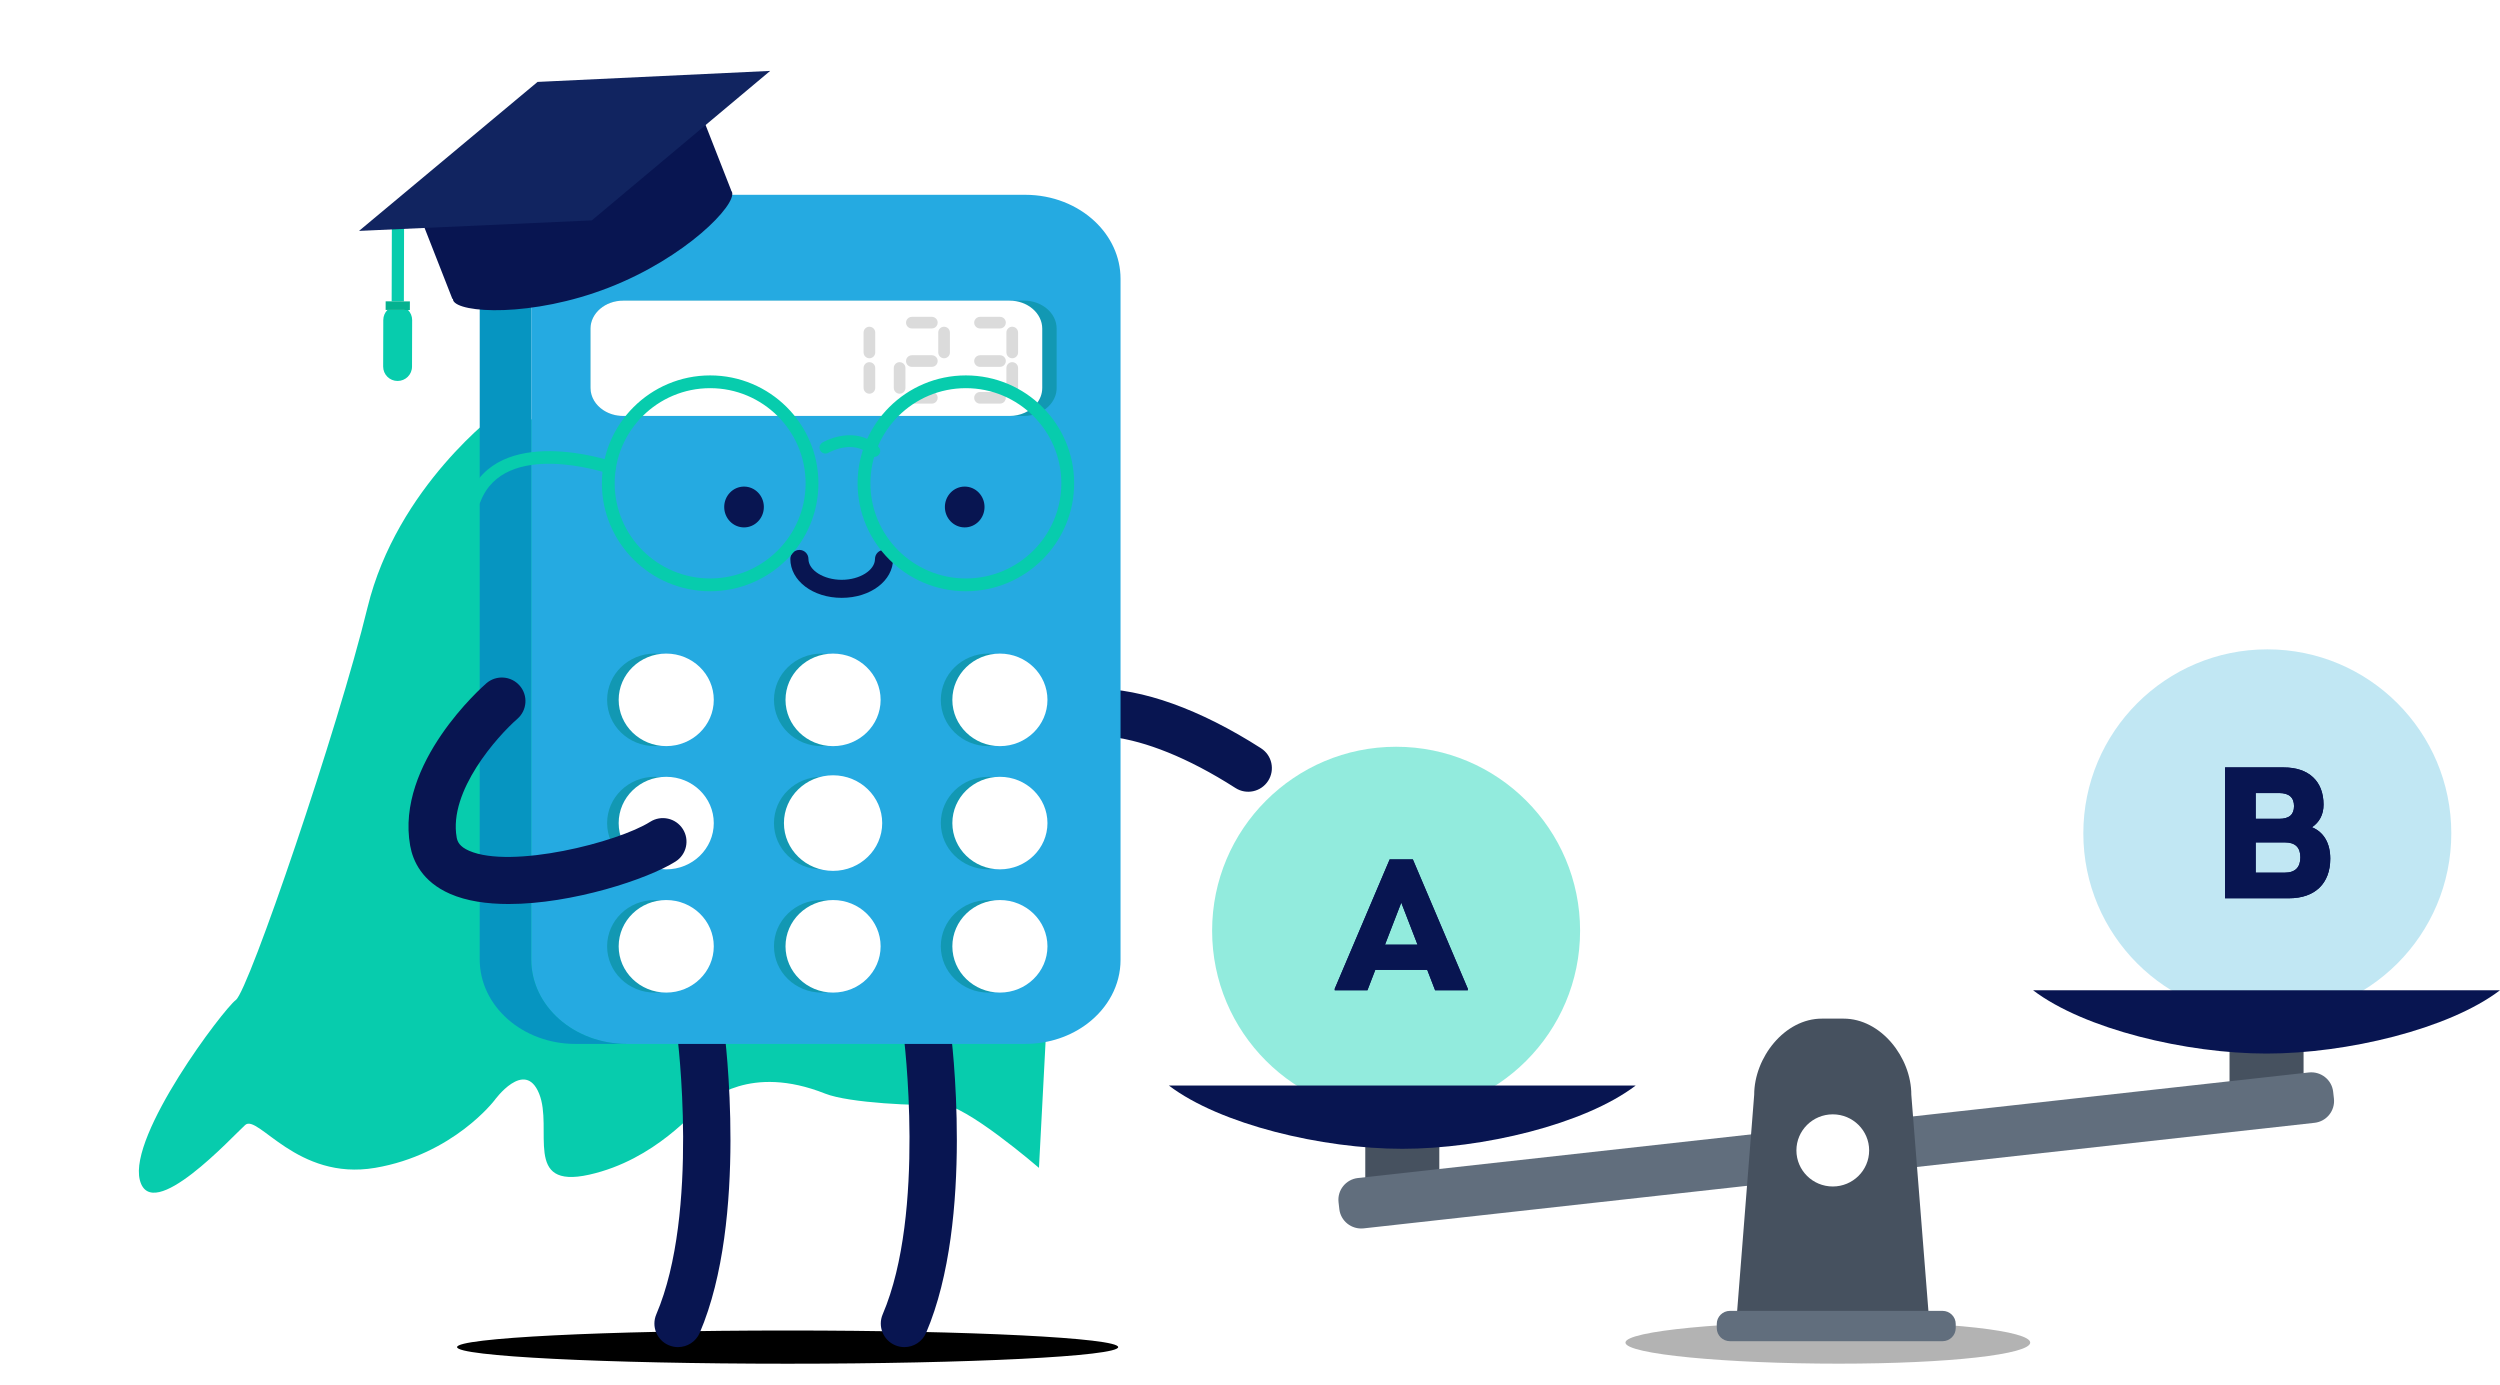 <?xml version="1.0" encoding="UTF-8"?>
<svg xmlns="http://www.w3.org/2000/svg" width="462" height="256" viewBox="0 0 462 256" fill="none">
  <path d="M233.048 138.283C221.684 131.004 210.967 127.224 202.461 127.274C199.704 127.288 197.186 127.704 194.943 128.533C193.882 128.925 192.888 129.408 191.962 129.99C187.533 132.74 185.321 137.322 185.897 142.547C186.465 147.619 189.578 152.806 194.903 157.536C200.528 162.535 179.433 162.72 189.001 166C153.201 155.984 163.413 159.365 186.674 164L196.552 154C183.765 148.381 195.128 146.603 194.565 141.561C194.359 139.705 195.01 138.34 196.552 137.383C198.527 136.156 201.662 135.676 205.744 136.22C211.568 136.993 219.314 139.854 228.322 145.628C230.348 146.922 233.045 146.332 234.35 144.306C235.652 142.281 235.07 139.585 233.046 138.287L233.048 138.283Z" fill="#081551"></path>
  <path d="M92.202 76.05C92.202 76.05 73.368 89.857 67.913 112.282C62.458 134.707 45.957 183.027 43.596 184.784C41.236 186.542 23.718 209.738 25.84 218.069C27.964 226.399 42.96 210.015 45.309 207.899C47.658 205.78 54.88 218.268 69.312 215.821C83.744 213.374 91.381 203.339 91.381 203.339C91.381 203.339 96.977 195.573 99.628 202.103C102.278 208.634 96.583 219.826 108.878 217.082C121.172 214.337 128.477 205.028 129.88 204.191C131.283 203.354 138.522 196.553 152.5 202.103C156.921 203.859 169.871 204.41 174.021 204.145C178.17 203.881 192 215.821 192 215.821L198 101.5L92.202 76.05Z" fill="#07CCAD"></path>
  <path d="M145.553 252.015C179.29 252.015 206.639 250.641 206.639 248.946C206.639 247.251 179.29 245.877 145.553 245.877C111.816 245.877 84.467 247.251 84.467 248.946C84.467 250.641 111.816 252.015 145.553 252.015Z" fill="black"></path>
  <path d="M125.294 248.946C126.99 248.946 128.605 247.955 129.313 246.301C138.299 225.303 133.976 191.399 133.788 189.969C133.474 187.584 131.283 185.909 128.893 186.221C126.504 186.533 124.82 188.718 125.133 191.099C125.176 191.427 129.328 224.087 121.285 242.889C120.339 245.101 121.37 247.655 123.586 248.598C124.145 248.834 124.726 248.949 125.297 248.949L125.294 248.946Z" fill="#081551"></path>
  <path d="M167.13 248.946C168.826 248.946 170.44 247.955 171.149 246.301C180.135 225.303 175.812 191.399 175.623 189.969C175.31 187.584 173.116 185.909 170.729 186.221C168.34 186.533 166.656 188.718 166.969 191.099C167.012 191.427 171.164 224.087 163.12 242.889C162.175 245.101 163.206 247.655 165.422 248.598C165.981 248.834 166.562 248.949 167.133 248.949L167.13 248.946Z" fill="#081551"></path>
  <path d="M115.786 192.914H189.472C193.883 192.914 197.914 191.484 201.002 189.121C204.723 186.272 207.076 182.073 207.076 177.385V51.529C207.076 47.426 205.273 43.696 202.328 40.921C199.115 37.894 194.543 36 189.472 36H115.786C109.055 36 103.21 39.33 100.246 44.227C98.929 46.402 98.182 48.89 98.182 51.529V177.382C98.182 181.103 99.665 184.521 102.14 187.194C105.368 190.684 110.28 192.911 115.783 192.911L115.786 192.914Z" fill="#25AAE1"></path>
  <path d="M88.652 51.611V177.307C88.652 185.93 96.574 192.917 106.347 192.917H115.874C106.101 192.917 98.179 185.927 98.179 177.307V51.611C98.179 42.99 106.101 36 115.874 36H106.347C96.574 36 88.652 42.99 88.652 51.611Z" fill="#0695C1"></path>
  <path d="M75.8 35.325L104.005 33.633C104.264 33.62 104.521 33.562 104.763 33.468C105.004 33.374 105.234 33.242 105.434 33.077L127.323 15.273L135.132 35.199L135.106 35.209L135.27 35.461C136.199 37.831 126.724 47.618 112.495 53.155C98.267 58.692 84.674 57.883 83.745 55.512L83.696 55.216L83.607 55.25L75.799 35.325L75.8 35.325Z" fill="#081551"></path>
  <path d="M72.378 55.687L72.418 40.952L74.674 41.72L74.636 55.694L72.378 55.687Z" fill="#07CCAD"></path>
  <path d="M130.395 23.104L109.368 40.725L81.924 41.968L69.982 42.506L67.6 42.615L66.346 42.671L99.34 15.137L142.329 13.102L130.395 23.104Z" fill="#112460"></path>
  <path d="M76.165 59.151L76.141 67.755C76.137 69.223 74.941 70.408 73.466 70.404C71.993 70.4 70.803 69.207 70.807 67.74L70.831 59.136C70.833 58.41 71.129 57.752 71.603 57.274L75.4 57.285C75.873 57.765 76.167 58.424 76.165 59.151Z" fill="#07CCAD"></path>
  <path d="M75.747 55.697L75.742 57.285L75.402 57.284L71.603 57.273L71.265 57.272L71.269 55.684L72.378 55.687L74.637 55.694L75.747 55.697Z" fill="#04B290"></path>
  <path d="M110.898 57.071C111.992 56.132 113.503 55.553 115.175 55.553H189.221C190.889 55.553 192.403 56.132 193.498 57.071C194.592 58.01 195.27 59.307 195.27 60.737V71.685C195.27 72.815 194.844 73.867 194.127 74.715C193.029 76.018 191.242 76.866 189.224 76.866H115.178C113.795 76.866 112.515 76.469 111.497 75.797C110.056 74.851 109.129 73.358 109.129 71.682V60.734C109.129 59.304 109.807 58.007 110.901 57.068L110.898 57.071Z" fill="#1298B3"></path>
  <path d="M109.126 60.737V71.685C109.126 73.361 110.053 74.854 111.494 75.8C112.513 76.472 113.789 76.869 115.175 76.869H186.561C188.579 76.869 190.367 76.021 191.464 74.718C192.182 73.867 192.607 72.818 192.607 71.688V60.74C192.607 59.31 191.929 58.013 190.835 57.074C189.741 56.135 188.227 55.556 186.558 55.556H115.172C113.5 55.556 111.99 56.135 110.895 57.074C109.801 58.013 109.123 59.31 109.123 60.74L109.126 60.737Z" fill="white"></path>
  <path d="M160.664 66.21C160.494 66.21 160.336 66.17 160.193 66.1C159.834 65.925 159.588 65.558 159.588 65.134V61.449C159.588 61.153 159.709 60.886 159.904 60.692C160.099 60.498 160.369 60.377 160.664 60.377C160.892 60.377 161.105 60.45 161.281 60.571C161.561 60.765 161.743 61.089 161.743 61.452V65.137C161.743 65.407 161.643 65.655 161.476 65.843C161.278 66.067 160.986 66.21 160.664 66.21Z" fill="#DBDBDB"></path>
  <path d="M160.664 72.761C160.494 72.761 160.336 72.721 160.193 72.651C159.834 72.476 159.588 72.109 159.588 71.685V68C159.588 67.703 159.709 67.437 159.904 67.24C160.099 67.046 160.369 66.925 160.664 66.925C160.892 66.925 161.105 66.997 161.281 67.119C161.561 67.313 161.743 67.637 161.743 68V71.685C161.743 71.955 161.643 72.203 161.476 72.391C161.278 72.615 160.986 72.758 160.664 72.758V72.761Z" fill="#DBDBDB"></path>
  <path d="M167.432 66.722C167.432 66.552 167.471 66.394 167.541 66.252C167.717 65.894 168.085 65.646 168.511 65.646H172.207C172.505 65.646 172.773 65.767 172.967 65.961C173.162 66.155 173.283 66.425 173.283 66.722C173.283 66.949 173.21 67.161 173.089 67.337C172.894 67.616 172.569 67.797 172.204 67.797H168.508C168.237 67.797 167.988 67.697 167.799 67.531C167.575 67.334 167.432 67.043 167.432 66.722Z" fill="#DBDBDB"></path>
  <path d="M167.432 59.625C167.432 59.456 167.471 59.298 167.541 59.156C167.717 58.798 168.085 58.55 168.511 58.55H172.207C172.505 58.55 172.773 58.671 172.967 58.865C173.162 59.059 173.283 59.328 173.283 59.622C173.283 59.849 173.21 60.062 173.089 60.237C172.894 60.516 172.569 60.698 172.204 60.698H168.508C168.237 60.698 167.988 60.598 167.799 60.431C167.575 60.234 167.432 59.944 167.432 59.622V59.625Z" fill="#DBDBDB"></path>
  <path d="M167.432 73.512C167.432 73.342 167.471 73.185 167.541 73.042C167.717 72.685 168.085 72.439 168.511 72.439H172.207C172.505 72.439 172.773 72.561 172.967 72.754C173.162 72.948 173.283 73.218 173.283 73.515C173.283 73.742 173.21 73.954 173.089 74.13C172.894 74.409 172.569 74.591 172.204 74.591H168.508C168.237 74.591 167.988 74.491 167.799 74.324C167.575 74.127 167.432 73.836 167.432 73.515V73.512Z" fill="#DBDBDB"></path>
  <path d="M166.249 72.761C166.079 72.761 165.921 72.721 165.778 72.651C165.419 72.476 165.17 72.109 165.17 71.685V68C165.17 67.703 165.292 67.437 165.486 67.24C165.681 67.046 165.951 66.925 166.249 66.925C166.477 66.925 166.69 66.997 166.866 67.119C167.146 67.313 167.328 67.637 167.328 68V71.685C167.328 71.955 167.228 72.203 167.061 72.391C166.863 72.615 166.571 72.758 166.249 72.758V72.761Z" fill="#DBDBDB"></path>
  <path d="M174.466 66.21C174.296 66.21 174.138 66.17 173.995 66.1C173.636 65.925 173.387 65.558 173.387 65.134V61.449C173.387 61.153 173.508 60.886 173.703 60.692C173.897 60.498 174.168 60.377 174.466 60.377C174.694 60.377 174.907 60.45 175.083 60.571C175.363 60.765 175.545 61.089 175.545 61.452V65.137C175.545 65.407 175.445 65.655 175.278 65.843C175.08 66.067 174.788 66.21 174.466 66.21Z" fill="#DBDBDB"></path>
  <path d="M180.027 66.722C180.027 66.552 180.067 66.394 180.137 66.252C180.313 65.894 180.681 65.646 181.107 65.646H184.803C185.101 65.646 185.368 65.767 185.563 65.961C185.758 66.155 185.879 66.425 185.879 66.722C185.879 66.949 185.806 67.161 185.685 67.337C185.49 67.616 185.165 67.797 184.8 67.797H181.103C180.833 67.797 180.584 67.697 180.395 67.531C180.17 67.334 180.027 67.043 180.027 66.722Z" fill="#DBDBDB"></path>
  <path d="M180.027 59.625C180.027 59.456 180.067 59.298 180.137 59.156C180.313 58.798 180.681 58.55 181.107 58.55H184.803C185.101 58.55 185.368 58.671 185.563 58.865C185.758 59.059 185.879 59.328 185.879 59.622C185.879 59.849 185.806 60.062 185.685 60.237C185.49 60.516 185.165 60.698 184.8 60.698H181.103C180.833 60.698 180.584 60.598 180.395 60.431C180.17 60.234 180.027 59.944 180.027 59.622V59.625Z" fill="#DBDBDB"></path>
  <path d="M180.027 73.512C180.027 73.342 180.067 73.185 180.137 73.042C180.313 72.685 180.681 72.439 181.107 72.439H184.803C185.101 72.439 185.368 72.561 185.563 72.754C185.758 72.948 185.879 73.218 185.879 73.515C185.879 73.742 185.806 73.954 185.685 74.13C185.49 74.409 185.165 74.591 184.8 74.591H181.103C180.833 74.591 180.584 74.491 180.395 74.324C180.17 74.127 180.027 73.836 180.027 73.515V73.512Z" fill="#DBDBDB"></path>
  <path d="M187.062 66.21C186.891 66.21 186.733 66.17 186.59 66.1C186.232 65.925 185.982 65.558 185.982 65.134V61.449C185.982 61.153 186.104 60.886 186.299 60.692C186.493 60.498 186.764 60.377 187.062 60.377C187.29 60.377 187.502 60.45 187.679 60.571C187.958 60.765 188.141 61.089 188.141 61.452V65.137C188.141 65.407 188.04 65.655 187.873 65.843C187.676 66.067 187.384 66.21 187.062 66.21Z" fill="#DBDBDB"></path>
  <path d="M187.062 72.761C186.891 72.761 186.733 72.721 186.59 72.651C186.232 72.476 185.982 72.109 185.982 71.685V68C185.982 67.703 186.104 67.437 186.299 67.24C186.493 67.046 186.764 66.925 187.062 66.925C187.29 66.925 187.502 66.997 187.679 67.119C187.958 67.313 188.141 67.637 188.141 68V71.685C188.141 71.955 188.04 72.203 187.873 72.391C187.676 72.615 187.384 72.758 187.062 72.758V72.761Z" fill="#DBDBDB"></path>
  <path d="M182.65 120.784C187.504 120.784 191.438 124.611 191.438 129.335C191.438 134.056 187.504 137.886 182.65 137.886C177.795 137.886 173.861 134.059 173.861 129.335C173.861 124.614 177.795 120.784 182.65 120.784Z" fill="#1298B3"></path>
  <path d="M184.782 120.784C189.637 120.784 193.571 124.611 193.571 129.335C193.571 134.059 189.637 137.886 184.782 137.886C179.928 137.886 175.994 134.059 175.994 129.335C175.994 124.611 179.928 120.784 184.782 120.784Z" fill="white"></path>
  <path d="M151.818 120.784C156.672 120.784 160.606 124.611 160.606 129.335C160.606 134.056 156.672 137.886 151.818 137.886C146.963 137.886 143.029 134.059 143.029 129.335C143.029 124.611 146.963 120.784 151.818 120.784Z" fill="#1298B3"></path>
  <path d="M153.95 120.784C158.805 120.784 162.739 124.611 162.739 129.335C162.739 134.056 158.805 137.886 153.95 137.886C149.096 137.886 145.162 134.059 145.162 129.335C145.162 124.614 149.096 120.784 153.95 120.784Z" fill="white"></path>
  <path d="M120.984 137.882C116.129 137.882 112.195 134.056 112.195 129.332C112.195 124.611 116.129 120.781 120.984 120.781C125.838 120.781 129.772 124.608 129.772 129.332C129.772 134.052 125.838 137.882 120.984 137.882Z" fill="#1298B3"></path>
  <path d="M123.118 137.882C118.264 137.882 114.33 134.056 114.33 129.332C114.33 124.611 118.264 120.781 123.118 120.781C127.973 120.781 131.907 124.608 131.907 129.332C131.907 134.052 127.973 137.882 123.118 137.882Z" fill="white"></path>
  <path d="M182.652 143.555C187.506 143.555 191.44 147.382 191.44 152.106C191.44 156.829 187.506 160.656 182.652 160.656C177.797 160.656 173.863 156.829 173.863 152.106C173.863 147.382 177.797 143.555 182.652 143.555Z" fill="#1298B3"></path>
  <path d="M184.782 143.555C189.637 143.555 193.571 147.382 193.571 152.106C193.571 156.826 189.637 160.656 184.782 160.656C179.928 160.656 175.994 156.829 175.994 152.106C175.994 147.382 179.928 143.555 184.782 143.555Z" fill="white"></path>
  <path d="M151.818 143.555C156.672 143.555 160.606 147.382 160.606 152.106C160.606 156.829 156.672 160.656 151.818 160.656C146.963 160.656 143.029 156.829 143.029 152.106C143.029 147.382 146.963 143.555 151.818 143.555Z" fill="#1298B3"></path>
  <path d="M153.951 143.273C158.964 143.273 163.031 147.227 163.031 152.106C163.031 156.984 158.967 160.938 153.951 160.938C148.938 160.938 144.871 156.984 144.871 152.106C144.871 147.227 148.935 143.273 153.951 143.273Z" fill="white"></path>
  <path d="M120.984 143.555C125.838 143.555 129.772 147.382 129.772 152.106C129.772 156.829 125.838 160.656 120.984 160.656C116.129 160.656 112.195 156.829 112.195 152.106C112.195 147.385 116.129 143.555 120.984 143.555Z" fill="#1298B3"></path>
  <path d="M123.118 143.555C127.973 143.555 131.907 147.382 131.907 152.106C131.907 156.829 127.973 160.656 123.118 160.656C118.264 160.656 114.33 156.829 114.33 152.106C114.33 147.382 118.264 143.555 123.118 143.555Z" fill="white"></path>
  <path d="M182.65 166.329C187.504 166.329 191.438 170.156 191.438 174.879C191.438 179.603 187.504 183.43 182.65 183.43C177.795 183.43 173.861 179.603 173.861 174.879C173.861 170.156 177.795 166.329 182.65 166.329Z" fill="#1298B3"></path>
  <path d="M184.782 166.329C189.637 166.329 193.571 170.156 193.571 174.879C193.571 179.603 189.637 183.43 184.782 183.43C179.928 183.43 175.994 179.603 175.994 174.879C175.994 170.156 179.928 166.329 184.782 166.329Z" fill="white"></path>
  <path d="M151.818 166.329C156.672 166.329 160.606 170.156 160.606 174.879C160.606 179.603 156.672 183.43 151.818 183.43C146.963 183.43 143.029 179.603 143.029 174.879C143.029 170.156 146.963 166.329 151.818 166.329Z" fill="#1298B3"></path>
  <path d="M153.95 166.329C158.805 166.329 162.739 170.156 162.739 174.879C162.739 179.6 158.805 183.43 153.95 183.43C149.096 183.43 145.162 179.603 145.162 174.879C145.162 170.159 149.096 166.329 153.95 166.329Z" fill="white"></path>
  <path d="M120.984 166.329C125.838 166.329 129.772 170.156 129.772 174.879C129.772 179.603 125.838 183.43 120.984 183.43C116.129 183.43 112.195 179.603 112.195 174.879C112.195 170.156 116.129 166.329 120.984 166.329Z" fill="#1298B3"></path>
  <path d="M123.118 166.329C127.973 166.329 131.907 170.156 131.907 174.879C131.907 179.603 127.973 183.43 123.118 183.43C118.264 183.43 114.33 179.603 114.33 174.879C114.33 170.159 118.264 166.329 123.118 166.329Z" fill="white"></path>
  <path d="M94 167.062C105.715 167.062 119.708 162.465 124.842 159.208C126.876 157.917 127.475 155.23 126.183 153.202C124.888 151.175 122.192 150.575 120.158 151.866C114.172 155.663 94.495 160.632 86.689 157.223C84.917 156.448 84.537 155.548 84.397 154.772C82.85 146.161 91.969 136.019 95.614 132.837C97.426 131.256 97.614 128.508 96.03 126.699C94.447 124.89 91.696 124.699 89.878 126.274C89.191 126.871 73.064 141.058 75.803 156.302C76.308 159.105 77.995 162.92 83.184 165.189C86.221 166.516 89.978 167.062 94.006 167.062H94Z" fill="#081551"></path>
  <path d="M181.941 93.693C181.941 95.774 180.3 97.465 178.278 97.465C176.254 97.465 174.615 95.777 174.615 93.693C174.615 91.608 176.257 89.92 178.278 89.92C180.303 89.92 181.941 91.608 181.941 93.693Z" fill="#081551"></path>
  <path d="M161.569 84.432C161.286 84.432 161.003 84.323 160.787 84.108C157.748 81.036 153.142 83.641 153.097 83.669C152.574 83.972 151.902 83.796 151.598 83.272C151.294 82.751 151.47 82.081 151.996 81.778C154.1 80.56 158.97 79.16 162.347 82.572C162.773 83.002 162.766 83.693 162.338 84.117C162.125 84.326 161.845 84.432 161.569 84.432Z" fill="#07CCAD"></path>
  <path d="M155.548 110.482C160.871 110.482 165.042 107.324 165.042 103.291C165.042 102.37 164.294 101.625 163.37 101.625C162.446 101.625 161.698 102.37 161.698 103.291C161.698 105.382 158.883 107.149 155.548 107.149C152.213 107.149 149.399 105.382 149.399 103.291C149.399 102.37 148.651 101.625 147.727 101.625C146.802 101.625 146.055 102.37 146.055 103.291C146.055 107.321 150.225 110.482 155.548 110.482Z" fill="#081551"></path>
  <g filter="url(#filter0_d_120_3799)">
    <path d="M134.286 106.891C123.254 106.891 114.277 97.943 114.277 86.947C114.277 75.951 123.254 67.004 134.286 67.004C145.318 67.004 154.294 75.951 154.294 86.947C154.294 97.943 145.318 106.891 134.286 106.891ZM134.286 69.361C124.558 69.361 116.645 77.248 116.645 86.944C116.645 96.64 124.558 104.528 134.286 104.528C144.013 104.528 151.926 96.64 151.926 86.944C151.926 77.248 144.013 69.361 134.286 69.361Z" fill="#07CCAD"></path>
    <path d="M181.544 106.891C170.512 106.891 161.535 97.943 161.535 86.947C161.535 75.951 170.512 67.004 181.544 67.004C192.575 67.004 201.552 75.951 201.552 86.947C201.552 97.943 192.575 106.891 181.544 106.891ZM181.544 69.361C171.816 69.361 163.903 77.248 163.903 86.944C163.903 96.64 171.816 104.528 181.544 104.528C191.271 104.528 199.184 96.64 199.184 86.944C199.184 77.248 191.271 69.361 181.544 69.361Z" fill="#07CCAD"></path>
    <path d="M90.734 91.099C90.594 91.099 90.451 91.074 90.311 91.02C89.7 90.786 89.393 90.105 89.627 89.496C94.898 75.757 115.883 82.793 116.093 82.866C116.71 83.078 117.038 83.751 116.825 84.366C116.612 84.981 115.941 85.308 115.32 85.099C115.129 85.032 96.294 78.73 91.84 90.341C91.661 90.811 91.211 91.099 90.734 91.099Z" fill="#07CCAD"></path>
  </g>
  <path d="M141.16 93.693C141.16 95.774 139.519 97.465 137.497 97.465C135.472 97.465 133.834 95.777 133.834 93.693C133.834 91.611 135.476 89.92 137.497 89.92C139.522 89.92 141.16 91.608 141.16 93.693Z" fill="#081551"></path>
  <circle cx="258" cy="172" r="34" fill="#92EBDD"></circle>
  <path d="M261.095 158.82L271.251 182.724V183H265.206L263.755 179.235H254.152L252.702 183H246.657V182.724L256.812 158.82H261.095ZM255.949 174.572H261.959L258.954 166.8L255.949 174.572Z" fill="#081551"></path>
  <path d="M261.095 158.82L271.251 182.724V183H265.206L263.755 179.235H254.152L252.702 183H246.657V182.724L256.812 158.82H261.095ZM255.949 174.572H261.959L258.954 166.8L255.949 174.572Z" fill="#081551"></path>
  <circle cx="419" cy="154" r="34" fill="#C1E7F3"></circle>
  <g clip-path="url(#clip0_120_3799)">
    <path opacity="0.3" d="M300.383 248.111C300.383 245.961 319.116 244.217 339.768 244.217C360.42 244.217 375.183 245.961 375.183 248.111C375.183 250.262 360.426 252.006 339.768 252.006C319.111 252.006 300.383 250.262 300.383 248.111Z" fill="black"></path>
    <path d="M265.984 206.453H252.303V221.54H265.984V206.453Z" fill="#46515F"></path>
    <path d="M425.699 188.852H412.018V203.939H425.699V188.852Z" fill="#46515F"></path>
    <path d="M427.712 207.498C429.952 207.256 431.555 205.248 431.311 203.032L431.167 201.761C430.923 199.539 428.904 197.944 426.664 198.192L250.961 217.695C248.726 217.937 247.112 219.939 247.361 222.161L247.506 223.432C247.75 225.649 249.768 227.249 252.009 227.002L427.706 207.498H427.712Z" fill="#616E7D"></path>
    <path d="M461.999 183C452.516 190.211 433.628 194.699 418.854 194.699C404.081 194.699 385.198 190.211 375.709 183H461.994H461.999Z" fill="#081551"></path>
    <path d="M302.285 200.601C292.802 207.811 273.913 212.3 259.14 212.3C244.366 212.3 225.483 207.811 216 200.601H302.285Z" fill="#081551"></path>
    <path d="M320.869 244.25L324.174 202.322C324.174 195.447 329.787 188.225 336.708 188.242H340.678C347.61 188.231 353.228 195.452 353.211 202.317L356.528 244.256H320.875L320.869 244.25Z" fill="#46515F"></path>
    <path d="M331.977 212.597C331.977 216.282 334.988 219.263 338.698 219.263C342.408 219.263 345.419 216.276 345.419 212.597C345.419 208.917 342.408 205.93 338.698 205.93C334.988 205.93 331.977 208.917 331.977 212.597Z" fill="white"></path>
    <path d="M358.978 247.853C360.325 247.853 361.418 246.769 361.418 245.433V244.668C361.418 243.332 360.325 242.248 358.978 242.248H319.698C318.35 242.248 317.258 243.332 317.258 244.668V245.433C317.258 246.769 318.35 247.853 319.698 247.853H358.978Z" fill="#616E7D"></path>
  </g>
  <path d="M427.25 152.874C429.426 153.772 430.635 155.81 430.635 158.677C430.635 163.271 427.803 166 423.001 166H411.188V141.82H422.034C426.663 141.82 429.392 144.377 429.392 148.694C429.392 150.525 428.632 151.941 427.25 152.874ZM423.934 148.971C423.934 147.416 423.07 146.553 421.17 146.553H416.853V151.32H421.17C423.07 151.32 423.934 150.525 423.934 148.971ZM422.207 161.268C424.176 161.268 425.108 160.266 425.108 158.435C425.108 156.604 424.176 155.672 422.207 155.672H416.853V161.268H422.207Z" fill="#081551"></path>
  <path d="M427.25 152.874C429.426 153.772 430.635 155.81 430.635 158.677C430.635 163.271 427.803 166 423.001 166H411.188V141.82H422.034C426.663 141.82 429.392 144.377 429.392 148.694C429.392 150.525 428.632 151.941 427.25 152.874ZM423.934 148.971C423.934 147.416 423.07 146.553 421.17 146.553H416.853V151.32H421.17C423.07 151.32 423.934 150.525 423.934 148.971ZM422.207 161.268C424.176 161.268 425.108 160.266 425.108 158.435C425.108 156.604 424.176 155.672 422.207 155.672H416.853V161.268H422.207Z" fill="#081551"></path>
  <defs>
    <filter id="filter0_d_120_3799" x="86.499" y="67.004" width="115.054" height="42.26" color-interpolation-filters="sRGB">
      <feFlood flood-opacity="0" result="BackgroundImageFix"></feFlood>
      <feColorMatrix in="SourceAlpha" type="matrix" values="0 0 0 0 0 0 0 0 0 0 0 0 0 0 0 0 0 0 127 0" result="hardAlpha"></feColorMatrix>
      <feOffset dx="-3.05" dy="2.372"></feOffset>
      <feColorMatrix type="matrix" values="0 0 0 0 0 0 0 0 0 0 0 0 0 0 0 0 0 0 0.1 0"></feColorMatrix>
      <feBlend mode="normal" in2="BackgroundImageFix" result="effect1_dropShadow_120_3799"></feBlend>
      <feBlend mode="normal" in="SourceGraphic" in2="effect1_dropShadow_120_3799" result="shape"></feBlend>
    </filter>
    <clipPath id="clip0_120_3799">
      <rect width="246" height="69" fill="white" transform="translate(216 183)"></rect>
    </clipPath>
  </defs>
</svg>
